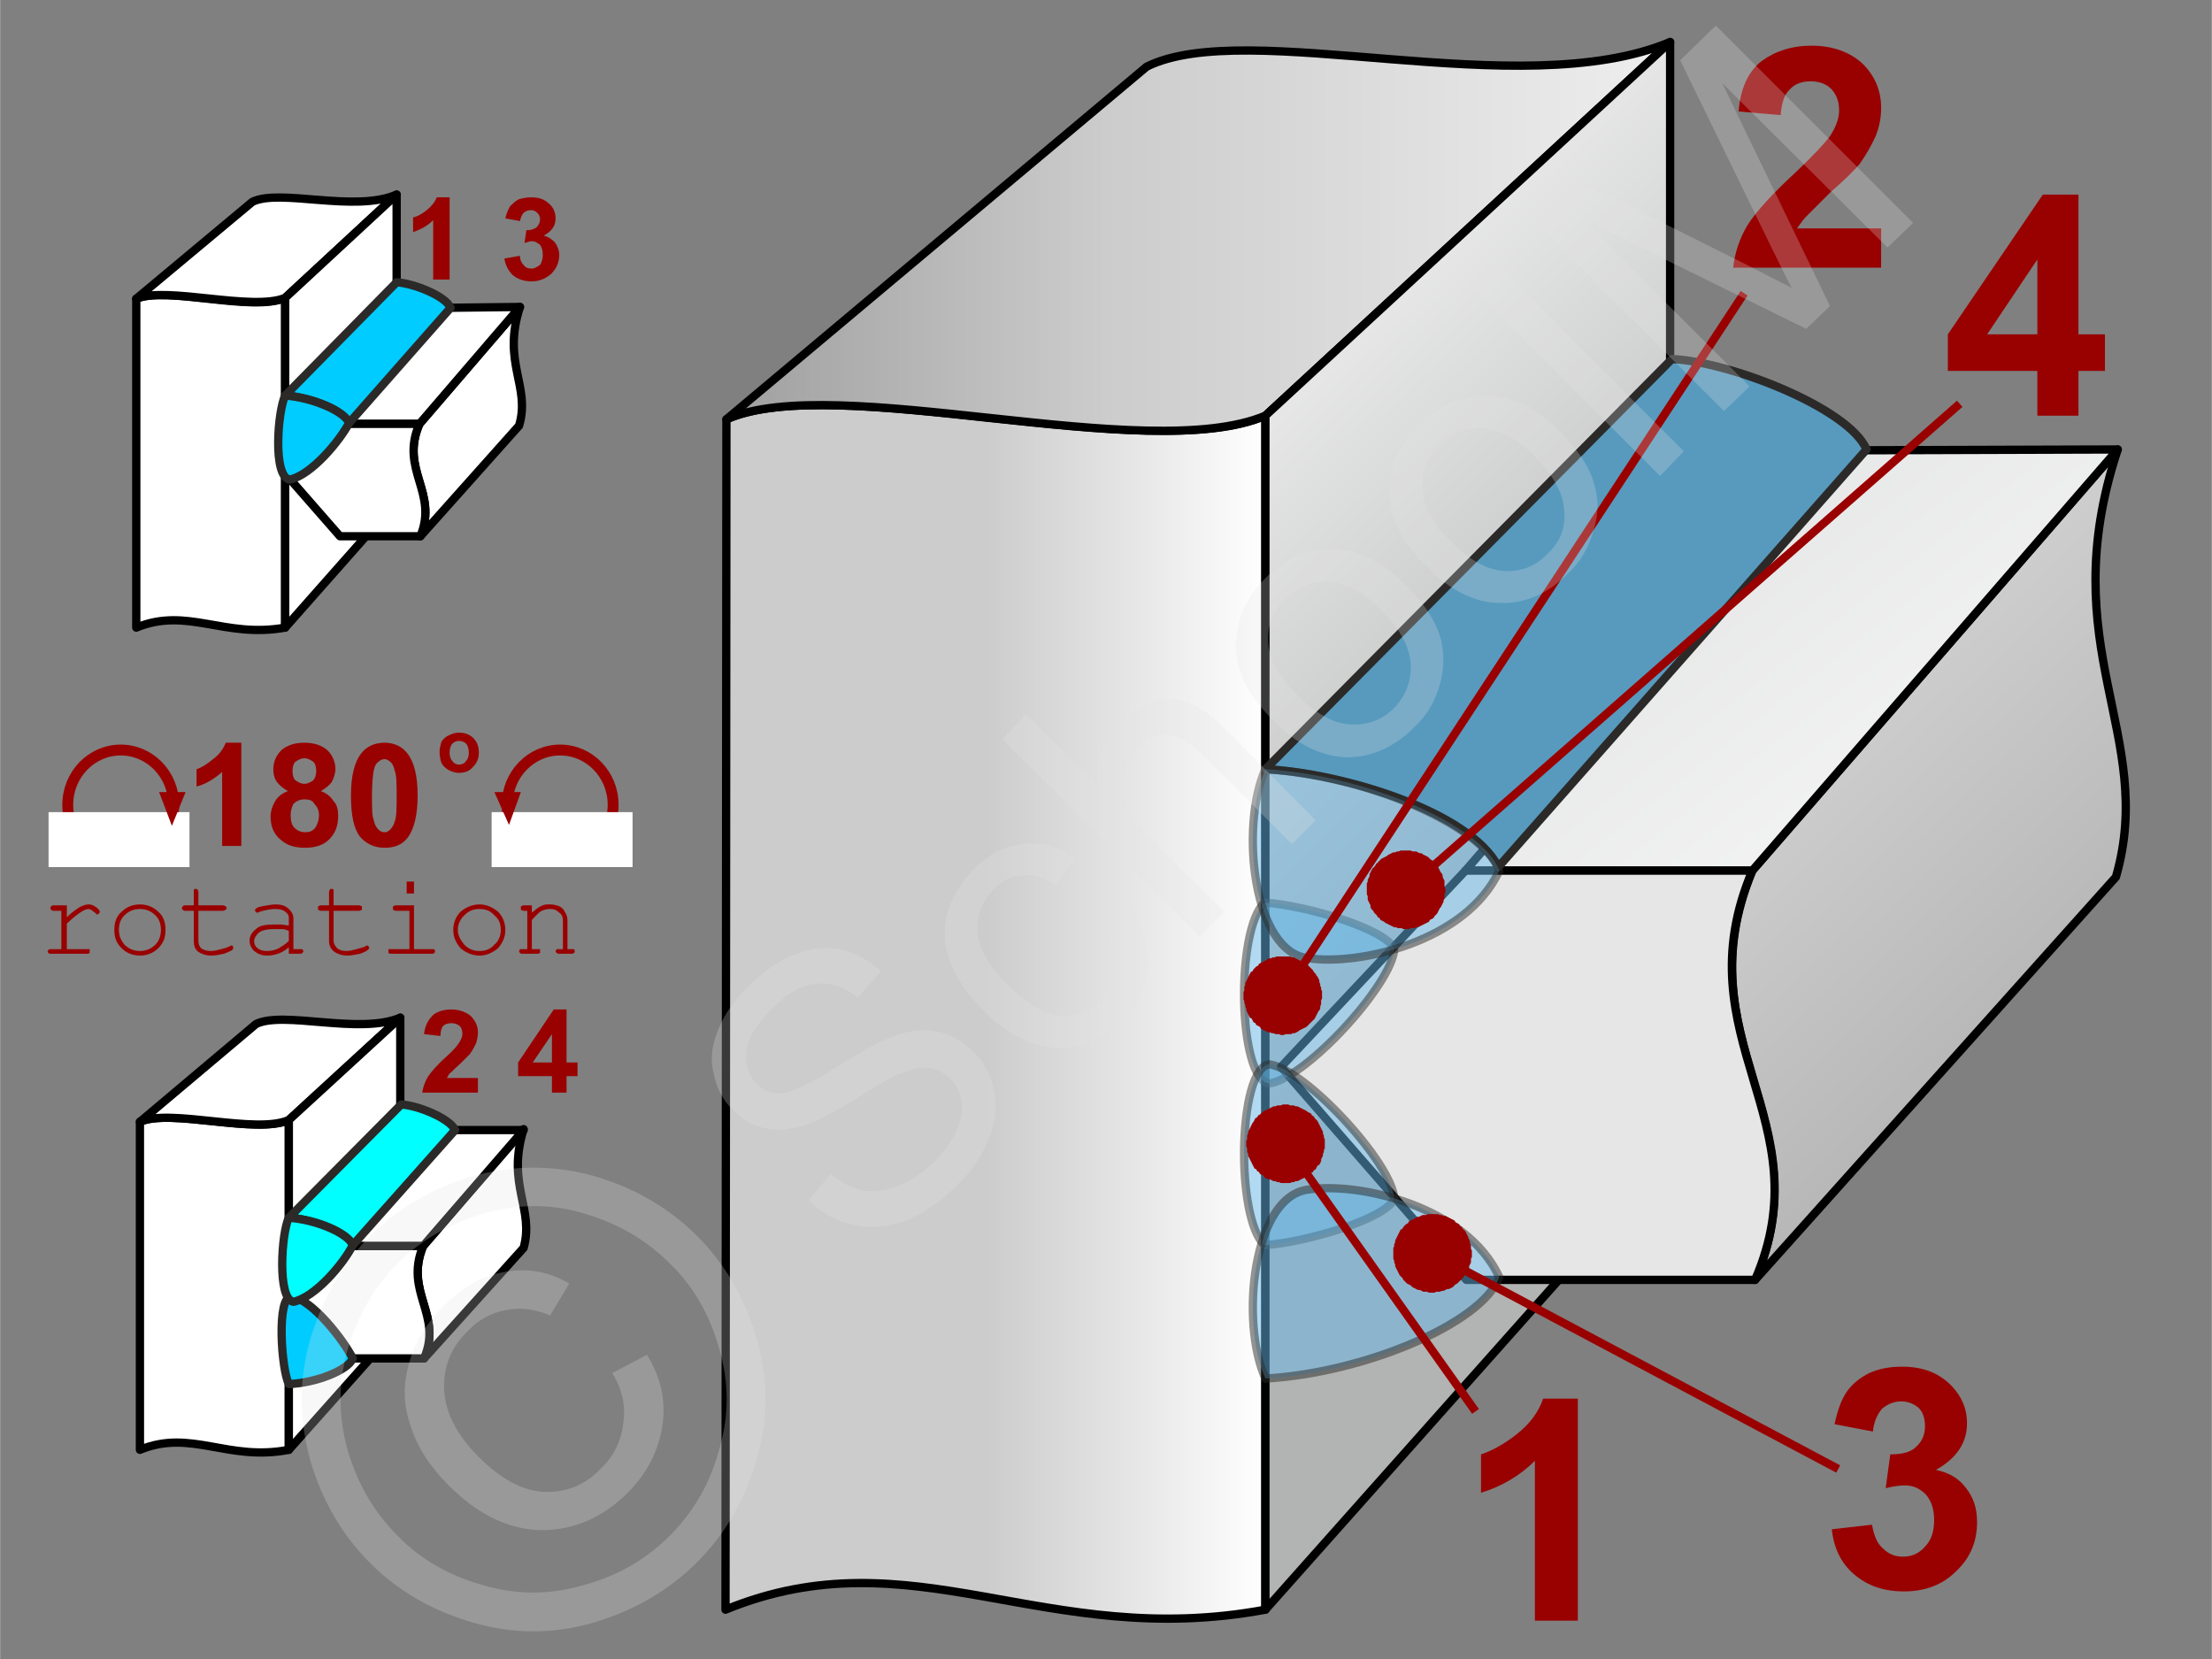 <svg xmlns="http://www.w3.org/2000/svg" width="240px" height="180px" style="shape-rendering:geometricPrecision;text-rendering:geometricPrecision;image-rendering:optimizeQuality;fill-rule:evenodd;clip-rule:evenodd" viewBox="0 0 2421 1816" xmlns:xlink="http://www.w3.org/1999/xlink"><rect x="0" y="0" width="2421" height="1816" fill="#808080" stroke="none"/><defs><clipPath id="id0"><path d="M1385 455l443 -409c-164,69 -463,-28 -573,27l-460 386c119,-53 459,51 590,-4z"/></clipPath><linearGradient id="id1" gradientUnits="userSpaceOnUse" x1="1891.62" y1="822.526" x2="1269.31" y2="187.408"><stop offset="0" style="stop-opacity:1;stop-color:#b2b3b3"/><stop offset="1" style="stop-opacity:1;stop-color:#fefefe"/></linearGradient><linearGradient id="id2" gradientUnits="userSpaceOnUse" x1="1384.65" y1="776.227" x2="1079.4" y2="776.227"><stop offset="0" style="stop-opacity:1;stop-color:white"/><stop offset="0.471" style="stop-opacity:1;stop-color:#e6e6e6"/><stop offset="1" style="stop-opacity:1;stop-color:#ccc"/></linearGradient><linearGradient id="id3" gradientUnits="userSpaceOnUse" x1="1640.87" y1="222.698" x2="2347.34" y2="1121.64"><stop offset="0" style="stop-opacity:1;stop-color:#d9dada"/><stop offset="1" style="stop-opacity:1;stop-color:#fefefe"/></linearGradient><linearGradient id="id4" gradientUnits="userSpaceOnUse" x1="1812.28" y1="438.331" x2="2685.99" y2="1335.26"><stop offset="0" style="stop-opacity:1;stop-color:#e6e6e6"/><stop offset="1" style="stop-opacity:1;stop-color:#999"/></linearGradient></defs><g id="Ebene_x0020_1"><g id="_776446232"><g><g><path d="M795 459l-1 1303c205,-84 349,45 591,0l0 -1307c-126,55 -471,-49 -590,4z" style="fill:url(#id2);stroke:#000;stroke-width:9.078;stroke-linejoin:round"/><g><g style="clip-path:url(#id0)"><polygon points="1828,510 1828,510 1828,18 1828,18" style="fill:#eee"/><polygon id="1" points="1831,510 1823,510 1823,18 1831,18" style="fill:#eee"/><polygon id="2" points="1826,510 1818,510 1818,18 1826,18" style="fill:#eee"/><polygon id="3" points="1820,510 1812,510 1812,18 1820,18" style="fill:#eee"/><polygon id="4" points="1815,510 1807,510 1807,18 1815,18" style="fill:#ededed"/><polygon id="5" points="1810,510 1802,510 1802,18 1810,18" style="fill:#ededed"/><polygon id="6" points="1804,510 1796,510 1796,18 1804,18" style="fill:#ededed"/><polygon id="7" points="1799,510 1791,510 1791,18 1799,18" style="fill:#ececec"/><polygon id="8" points="1794,510 1786,510 1786,18 1794,18" style="fill:#ececec"/><polygon id="9" points="1788,510 1780,510 1780,18 1788,18" style="fill:#ececec"/><polygon id="10" points="1783,510 1775,510 1775,18 1783,18" style="fill:#ececec"/><polygon id="11" points="1778,510 1770,510 1770,18 1778,18" style="fill:#ebebeb"/><polygon id="12" points="1772,510 1764,510 1764,18 1772,18" style="fill:#ebebeb"/><polygon id="13" points="1767,510 1759,510 1759,18 1767,18" style="fill:#ebebeb"/><polygon id="14" points="1762,510 1754,510 1754,18 1762,18" style="fill:#eaeaea"/><polygon id="15" points="1756,510 1748,510 1748,18 1756,18" style="fill:#eaeaea"/><polygon id="16" points="1751,510 1743,510 1743,18 1751,18" style="fill:#eaeaea"/><polygon id="17" points="1746,510 1738,510 1738,18 1746,18" style="fill:#e9e9e9"/><polygon id="18" points="1740,510 1732,510 1732,18 1740,18" style="fill:#e9e9e9"/><polygon id="19" points="1735,510 1727,510 1727,18 1735,18" style="fill:#e9e9e9"/><polygon id="20" points="1730,510 1722,510 1722,18 1730,18" style="fill:#e9e9e9"/><polygon id="21" points="1724,510 1716,510 1716,18 1724,18" style="fill:#e8e8e8"/><polygon id="22" points="1719,510 1711,510 1711,18 1719,18" style="fill:#e8e8e8"/><polygon id="23" points="1714,510 1706,510 1706,18 1714,18" style="fill:#e8e8e8"/><polygon id="24" points="1708,510 1700,510 1700,18 1708,18" style="fill:#e7e7e7"/><polygon id="25" points="1703,510 1695,510 1695,18 1703,18" style="fill:#e7e7e7"/><polygon id="26" points="1698,510 1690,510 1690,18 1698,18" style="fill:#e7e7e7"/><polygon id="27" points="1692,510 1684,510 1684,18 1692,18" style="fill:#e7e7e7"/><polygon id="28" points="1687,510 1679,510 1679,18 1687,18" style="fill:#e6e6e6"/><polygon id="29" points="1682,510 1674,510 1674,18 1682,18" style="fill:#e6e6e6"/><polygon id="30" points="1676,510 1668,510 1668,18 1676,18" style="fill:#e6e6e6"/><polygon id="31" points="1671,510 1663,510 1663,18 1671,18" style="fill:#e5e5e5"/><polygon id="32" points="1666,510 1658,510 1658,18 1666,18" style="fill:#e5e5e5"/><polygon id="33" points="1660,510 1652,510 1652,18 1660,18" style="fill:#e5e5e5"/><polygon id="34" points="1655,510 1647,510 1647,18 1655,18" style="fill:#e4e4e4"/><polygon id="35" points="1650,510 1642,510 1642,18 1650,18" style="fill:#e4e4e4"/><polygon id="36" points="1644,510 1636,510 1636,18 1644,18" style="fill:#e4e4e4"/><polygon id="37" points="1639,510 1631,510 1631,18 1639,18" style="fill:#e4e4e4"/><polygon id="38" points="1634,510 1626,510 1626,18 1634,18" style="fill:#e3e3e3"/><polygon id="39" points="1628,510 1620,510 1620,18 1628,18" style="fill:#e3e3e3"/><polygon id="40" points="1623,510 1615,510 1615,18 1623,18" style="fill:#e3e3e3"/><polygon id="41" points="1618,510 1610,510 1610,18 1618,18" style="fill:#e2e2e2"/><polygon id="42" points="1612,510 1604,510 1604,18 1612,18" style="fill:#e2e2e2"/><polygon id="43" points="1607,510 1599,510 1599,18 1607,18" style="fill:#e2e2e2"/><polygon id="44" points="1602,510 1594,510 1594,18 1602,18" style="fill:#e2e2e2"/><polygon id="45" points="1596,510 1588,510 1588,18 1596,18" style="fill:#e1e1e1"/><polygon id="46" points="1591,510 1583,510 1583,18 1591,18" style="fill:#e1e1e1"/><polygon id="47" points="1586,510 1578,510 1578,18 1586,18" style="fill:#e1e1e1"/><polygon id="48" points="1580,510 1572,510 1572,18 1580,18" style="fill:#e0e0e0"/><polygon id="49" points="1575,510 1567,510 1567,18 1575,18" style="fill:#e0e0e0"/><polygon id="50" points="1570,510 1562,510 1562,18 1570,18" style="fill:#e0e0e0"/><polygon id="51" points="1564,510 1556,510 1556,18 1564,18" style="fill:#dfdfdf"/><polygon id="52" points="1559,510 1551,510 1551,18 1559,18" style="fill:#dfdfdf"/><polygon id="53" points="1554,510 1546,510 1546,18 1554,18" style="fill:#dfdfdf"/><polygon id="54" points="1548,510 1540,510 1540,18 1548,18" style="fill:#dfdfdf"/><polygon id="55" points="1543,510 1535,510 1535,18 1543,18" style="fill:#dedede"/><polygon id="56" points="1538,510 1530,510 1530,18 1538,18" style="fill:#dedede"/><polygon id="57" points="1532,510 1524,510 1524,18 1532,18" style="fill:#dedede"/><polygon id="58" points="1527,510 1519,510 1519,18 1527,18" style="fill:#ddd"/><polygon id="59" points="1522,510 1514,510 1514,18 1522,18" style="fill:#ddd"/><polygon id="60" points="1516,510 1508,510 1508,18 1516,18" style="fill:#ddd"/><polygon id="61" points="1511,510 1503,510 1503,18 1511,18" style="fill:#dcdcdc"/><polygon id="62" points="1506,510 1498,510 1498,18 1506,18" style="fill:#dcdcdc"/><polygon id="63" points="1500,510 1492,510 1492,18 1500,18" style="fill:#dcdcdc"/><polygon id="64" points="1495,510 1487,510 1487,18 1495,18" style="fill:#dcdcdc"/><polygon id="65" points="1490,510 1482,510 1482,18 1490,18" style="fill:#dbdbdb"/><polygon id="66" points="1484,510 1476,510 1476,18 1484,18" style="fill:#dbdbdb"/><polygon id="67" points="1479,510 1471,510 1471,18 1479,18" style="fill:#dbdbdb"/><polygon id="68" points="1474,510 1466,510 1466,18 1474,18" style="fill:#dadada"/><polygon id="69" points="1468,510 1460,510 1460,18 1468,18" style="fill:#dadada"/><polygon id="70" points="1463,510 1455,510 1455,18 1463,18" style="fill:#dadada"/><polygon id="71" points="1458,510 1450,510 1450,18 1458,18" style="fill:#dadada"/><polygon id="72" points="1452,510 1444,510 1444,18 1452,18" style="fill:#d9d9d9"/><polygon id="73" points="1447,510 1439,510 1439,18 1447,18" style="fill:#d9d9d9"/><polygon id="74" points="1442,510 1434,510 1434,18 1442,18" style="fill:#d9d9d9"/><polygon id="75" points="1436,510 1428,510 1428,18 1436,18" style="fill:#d8d8d8"/><polygon id="76" points="1431,510 1423,510 1423,18 1431,18" style="fill:#d8d8d8"/><polygon id="77" points="1426,510 1418,510 1418,18 1426,18" style="fill:#d8d8d8"/><polygon id="78" points="1420,510 1412,510 1412,18 1420,18" style="fill:#d7d7d7"/><polygon id="79" points="1415,510 1407,510 1407,18 1415,18" style="fill:#d7d7d7"/><polygon id="80" points="1410,510 1402,510 1402,18 1410,18" style="fill:#d7d7d7"/><polygon id="81" points="1404,510 1396,510 1396,18 1404,18" style="fill:#d7d7d7"/><polygon id="82" points="1399,510 1391,510 1391,18 1399,18" style="fill:#d6d6d6"/><polygon id="83" points="1394,510 1386,510 1386,18 1394,18" style="fill:#d6d6d6"/><polygon id="84" points="1388,510 1380,510 1380,18 1388,18" style="fill:#d6d6d6"/><polygon id="85" points="1383,510 1375,510 1375,18 1383,18" style="fill:#d5d5d5"/><polygon id="86" points="1378,510 1370,510 1370,18 1378,18" style="fill:#d5d5d5"/><polygon id="87" points="1372,510 1364,510 1364,18 1372,18" style="fill:#d5d5d5"/><polygon id="88" points="1367,510 1359,510 1359,18 1367,18" style="fill:#d5d5d5"/><polygon id="89" points="1362,510 1354,510 1354,18 1362,18" style="fill:#d4d4d4"/><polygon id="90" points="1356,510 1348,510 1348,18 1356,18" style="fill:#d4d4d4"/><polygon id="91" points="1351,510 1343,510 1343,18 1351,18" style="fill:#d4d4d4"/><polygon id="92" points="1346,510 1338,510 1338,18 1346,18" style="fill:#d3d3d3"/><polygon id="93" points="1340,510 1332,510 1332,18 1340,18" style="fill:#d3d3d3"/><polygon id="94" points="1335,510 1327,510 1327,18 1335,18" style="fill:#d3d3d3"/><polygon id="95" points="1330,510 1322,510 1322,18 1330,18" style="fill:#d2d2d2"/><polygon id="96" points="1324,510 1316,510 1316,18 1324,18" style="fill:#d2d2d2"/><polygon id="97" points="1319,510 1311,510 1311,18 1319,18" style="fill:#d2d2d2"/><polygon id="98" points="1314,510 1306,510 1306,18 1314,18" style="fill:#d2d2d2"/><polygon id="99" points="1309,510 1301,510 1301,18 1309,18" style="fill:#d1d1d1"/><polygon id="100" points="1303,510 1295,510 1295,18 1303,18" style="fill:#d1d1d1"/><polygon id="101" points="1298,510 1290,510 1290,18 1298,18" style="fill:#d1d1d1"/><polygon id="102" points="1293,510 1285,510 1285,18 1293,18" style="fill:#d0d0d0"/><polygon id="103" points="1287,510 1279,510 1279,18 1287,18" style="fill:#d0d0d0"/><polygon id="104" points="1282,510 1274,510 1274,18 1282,18" style="fill:#d0d0d0"/><polygon id="105" points="1277,510 1269,510 1269,18 1277,18" style="fill:#d0d0d0"/><polygon id="106" points="1271,510 1263,510 1263,18 1271,18" style="fill:#cfcfcf"/><polygon id="107" points="1266,510 1258,510 1258,18 1266,18" style="fill:#cfcfcf"/><polygon id="108" points="1261,510 1253,510 1253,18 1261,18" style="fill:#cfcfcf"/><polygon id="109" points="1255,510 1247,510 1247,18 1255,18" style="fill:#cecece"/><polygon id="110" points="1250,510 1242,510 1242,18 1250,18" style="fill:#cecece"/><polygon id="111" points="1245,510 1237,510 1237,18 1245,18" style="fill:#cecece"/><polygon id="112" points="1239,510 1231,510 1231,18 1239,18" style="fill:#cdcdcd"/><polygon id="113" points="1234,510 1226,510 1226,18 1234,18" style="fill:#cdcdcd"/><polygon id="114" points="1229,510 1221,510 1221,18 1229,18" style="fill:#cdcdcd"/><polygon id="115" points="1223,510 1215,510 1215,18 1223,18" style="fill:#cdcdcd"/><polygon id="116" points="1218,510 1210,510 1210,18 1218,18" style="fill:#ccc"/><polygon id="117" points="1213,510 1205,510 1205,18 1213,18" style="fill:#ccc"/><polygon id="118" points="1207,510 1199,510 1199,18 1207,18" style="fill:#cbcbcb"/><polygon id="119" points="1202,510 1194,510 1194,18 1202,18" style="fill:#cbcbcb"/><polygon id="120" points="1197,510 1189,510 1189,18 1197,18" style="fill:#cacaca"/><polygon id="121" points="1191,510 1183,510 1183,18 1191,18" style="fill:#cacaca"/><polygon id="122" points="1186,510 1178,510 1178,18 1186,18" style="fill:#c9c9c9"/><polygon id="123" points="1181,510 1173,510 1173,18 1181,18" style="fill:#c9c9c9"/><polygon id="124" points="1175,510 1167,510 1167,18 1175,18" style="fill:#c8c8c8"/><polygon id="125" points="1170,510 1162,510 1162,18 1170,18" style="fill:#c7c7c7"/><polygon id="126" points="1165,510 1157,510 1157,18 1165,18" style="fill:#c7c7c7"/><polygon id="127" points="1159,510 1151,510 1151,18 1159,18" style="fill:#c6c6c6"/><polygon id="128" points="1154,510 1146,510 1146,18 1154,18" style="fill:#c6c6c6"/><polygon id="129" points="1149,510 1141,510 1141,18 1149,18" style="fill:#c5c5c5"/><polygon id="130" points="1143,510 1135,510 1135,18 1143,18" style="fill:#c5c5c5"/><polygon id="131" points="1138,510 1130,510 1130,18 1138,18" style="fill:#c4c4c4"/><polygon id="132" points="1133,510 1125,510 1125,18 1133,18" style="fill:#c3c3c3"/><polygon id="133" points="1127,510 1119,510 1119,18 1127,18" style="fill:#c3c3c3"/><polygon id="134" points="1122,510 1114,510 1114,18 1122,18" style="fill:#c2c2c2"/><polygon id="135" points="1117,510 1109,510 1109,18 1117,18" style="fill:#c2c2c2"/><polygon id="136" points="1111,510 1103,510 1103,18 1111,18" style="fill:#c1c1c1"/><polygon id="137" points="1106,510 1098,510 1098,18 1106,18" style="fill:#c1c1c1"/><polygon id="138" points="1101,510 1093,510 1093,18 1101,18" style="fill:silver"/><polygon id="139" points="1095,510 1087,510 1087,18 1095,18" style="fill:#bfbfbf"/><polygon id="140" points="1090,510 1082,510 1082,18 1090,18" style="fill:#bfbfbf"/><polygon id="141" points="1085,510 1077,510 1077,18 1085,18" style="fill:#bebebe"/><polygon id="142" points="1079,510 1071,510 1071,18 1079,18" style="fill:#bebebe"/><polygon id="143" points="1074,510 1066,510 1066,18 1074,18" style="fill:#bdbdbd"/><polygon id="144" points="1069,510 1061,510 1061,18 1069,18" style="fill:#bcbcbc"/><polygon id="145" points="1063,510 1055,510 1055,18 1063,18" style="fill:#bcbcbc"/><polygon id="146" points="1058,510 1050,510 1050,18 1058,18" style="fill:#bbb"/><polygon id="147" points="1053,510 1045,510 1045,18 1053,18" style="fill:#bbb"/><polygon id="148" points="1047,510 1039,510 1039,18 1047,18" style="fill:#bababa"/><polygon id="149" points="1042,510 1034,510 1034,18 1042,18" style="fill:#bababa"/><polygon id="150" points="1037,510 1029,510 1029,18 1037,18" style="fill:#b9b9b9"/><polygon id="151" points="1031,510 1023,510 1023,18 1031,18" style="fill:#b8b8b8"/><polygon id="152" points="1026,510 1018,510 1018,18 1026,18" style="fill:#b8b8b8"/><polygon id="153" points="1021,510 1013,510 1013,18 1021,18" style="fill:#b7b7b7"/><polygon id="154" points="1015,510 1007,510 1007,18 1015,18" style="fill:#b7b7b7"/><polygon id="155" points="1010,510 1002,510 1002,18 1010,18" style="fill:#b6b6b6"/><polygon id="156" points="1005,510 997,510 997,18 1005,18" style="fill:#b6b6b6"/><polygon id="157" points="999,510 991,510 991,18 999,18" style="fill:#b5b5b5"/><polygon id="158" points="994,510 986,510 986,18 994,18" style="fill:#b4b4b4"/><polygon id="159" points="989,510 981,510 981,18 989,18" style="fill:#b4b4b4"/><polygon id="160" points="983,510 975,510 975,18 983,18" style="fill:#b3b3b3"/><polygon id="161" points="978,510 970,510 970,18 978,18" style="fill:#b3b3b3"/><polygon id="162" points="973,510 965,510 965,18 973,18" style="fill:#b2b2b2"/><polygon id="163" points="967,510 959,510 959,18 967,18" style="fill:#b2b2b2"/><polygon id="164" points="962,510 954,510 954,18 962,18" style="fill:#b1b1b1"/><polygon id="165" points="957,510 949,510 949,18 957,18" style="fill:#b0b0b0"/><polygon id="166" points="951,510 943,510 943,18 951,18" style="fill:#b0b0b0"/><polygon id="167" points="946,510 938,510 938,18 946,18" style="fill:#afafaf"/><polygon id="168" points="941,510 933,510 933,18 941,18" style="fill:#afafaf"/><polygon id="169" points="935,510 927,510 927,18 935,18" style="fill:#aeaeae"/><polygon id="170" points="930,510 922,510 922,18 930,18" style="fill:#aeaeae"/><polygon id="171" points="925,510 917,510 917,18 925,18" style="fill:#adadad"/><polygon id="172" points="919,510 911,510 911,18 919,18" style="fill:#acacac"/><polygon id="173" points="914,510 906,510 906,18 914,18" style="fill:#acacac"/><polygon id="174" points="909,510 901,510 901,18 909,18" style="fill:#ababab"/><polygon id="175" points="903,510 895,510 895,18 903,18" style="fill:#ababab"/><polygon id="176" points="898,510 890,510 890,18 898,18" style="fill:#aaa"/><polygon id="177" points="893,510 885,510 885,18 893,18" style="fill:#aaa"/><polygon id="178" points="887,510 879,510 879,18 887,18" style="fill:#a9a9a9"/><polygon id="179" points="882,510 874,510 874,18 882,18" style="fill:#a8a8a8"/><polygon id="180" points="877,510 869,510 869,18 877,18" style="fill:#a8a8a8"/><polygon id="181" points="871,510 863,510 863,18 871,18" style="fill:#a7a7a7"/><polygon id="182" points="866,510 858,510 858,18 866,18" style="fill:#a7a7a7"/><polygon id="183" points="861,510 853,510 853,18 861,18" style="fill:#a6a6a6"/><polygon id="184" points="855,510 847,510 847,18 855,18" style="fill:#a6a6a6"/><polygon id="185" points="850,510 842,510 842,18 850,18" style="fill:#a5a5a5"/><polygon id="186" points="845,510 837,510 837,18 845,18" style="fill:#a4a4a4"/><polygon id="187" points="839,510 831,510 831,18 839,18" style="fill:#a4a4a4"/><polygon id="188" points="834,510 826,510 826,18 834,18" style="fill:#a3a3a3"/><polygon id="189" points="829,510 821,510 821,18 829,18" style="fill:#a3a3a3"/><polygon id="190" points="823,510 815,510 815,18 823,18" style="fill:#a2a2a2"/><polygon id="191" points="818,510 810,510 810,18 818,18" style="fill:#a2a2a2"/><polygon id="192" points="813,510 805,510 805,18 813,18" style="fill:#a1a1a1"/><polygon id="193" points="807,510 799,510 799,18 807,18" style="fill:#a0a0a0"/><polygon id="194" points="802,510 794,510 794,18 802,18" style="fill:#a0a0a0"/><polygon id="195" points="797,510 795,510 795,18 797,18" style="fill:#9f9f9f"/></g><path id="196" d="M1385 455l443 -409c-164,69 -463,-28 -573,27l-460 386c119,-53 459,51 590,-4z" style="fill:none;stroke:#000;stroke-width:9.078;stroke-linejoin:round"/></g><polygon points="1385,1762 1385,455 1828,46 1828,1264" style="fill:url(#id1);stroke:#000;stroke-width:9.078;stroke-linejoin:round"/></g><g><path d="M1918 953l400 -461c-72,217 43,312 -2,468l-395 441c75,-174 -80,-262 -3,-448z" style="fill:url(#id4);stroke:#000;stroke-width:9.078;stroke-linejoin:round"/><polygon points="1604,953 1918,953 2318,492 2003,493" style="fill:url(#id3);stroke:#000;stroke-width:9.078;stroke-linejoin:round"/><path d="M1921 1401l-316 0 -203 -233 202 -215 314 0c-78,184 79,273 3,448z" style="fill:#e6e6e6;stroke:#000;stroke-width:9.078;stroke-linejoin:round"/></g><path d="M1640 949c-32,-62 -174,-103 -255,-107l445 -449c64,3 194,54 213,99l-403 457z" style="fill:#579abe;stroke:#2b2a29;stroke-width:9.078;stroke-linecap:round;stroke-linejoin:round"/><path d="M1526 1039c-8,-22 -97,-48 -142,-51 -32,30 -29,193 5,198 40,-5 135,-109 137,-147z" style="fill:#66b8e8;fill-opacity:.502;stroke:#2b2a29;stroke-width:9.078;stroke-linecap:round;stroke-linejoin:round;stroke-opacity:.502"/><path d="M1526 1312c-8,22 -97,48 -142,51 -32,-30 -29,-193 5,-198 40,5 135,109 137,147z" style="fill:#66b8e8;fill-opacity:.502;stroke:#2b2a29;stroke-width:9.078;stroke-linecap:round;stroke-linejoin:round;stroke-opacity:.502"/><path d="M1641 953c-19,-51 -149,-105 -256,-111 -28,62 -14,202 48,207 54,8 172,-18 208,-96z" style="fill:#66b8e8;fill-opacity:.502;stroke:#2b2a29;stroke-width:9.078;stroke-linecap:round;stroke-linejoin:round;stroke-opacity:.502"/><path d="M1641 1398c-19,51 -149,105 -256,111 -28,-62 -14,-201 48,-207 54,-8 172,18 208,96z" style="fill:#66b8e8;fill-opacity:.502;stroke:#2b2a29;stroke-width:9.078;stroke-linecap:round;stroke-linejoin:round;stroke-opacity:.502"/><path d="M2059 250l0 43 -162 0c2,-17 7,-32 16,-47 9,-14 26,-33 52,-57 21,-20 33,-33 38,-40 6,-9 10,-19 10,-28 0,-10 -3,-18 -9,-24 -5,-5 -13,-8 -22,-8 -10,0 -18,3 -23,9 -6,5 -9,15 -10,28l-46 -4c2,-26 11,-44 25,-55 15,-11 33,-17 55,-17 23,0 42,7 56,20 13,13 20,29 20,48 0,11 -2,21 -6,31 -4,9 -10,20 -18,31 -6,7 -16,17 -31,30 -14,14 -23,23 -27,27 -4,4 -7,9 -10,13l92 0z" style="fill:#900;fill-rule:nonzero"/><path d="M2005 1674l44 -5c2,11 5,20 12,26 6,6 13,9 22,9 10,0 18,-4 24,-11 7,-7 10,-17 10,-29 0,-12 -3,-21 -9,-28 -7,-7 -14,-10 -23,-10 -6,0 -13,1 -21,3l5 -37c12,0 22,-2 28,-8 7,-6 10,-14 10,-23 0,-8 -2,-15 -7,-20 -5,-4 -11,-7 -19,-7 -8,0 -15,3 -21,8 -5,6 -9,14 -10,25l-42 -8c3,-14 7,-26 13,-35 6,-9 15,-16 25,-21 11,-5 23,-7 36,-7 23,0 41,7 55,22 11,12 16,25 16,40 0,21 -11,38 -34,51 14,3 25,9 33,20 8,10 12,22 12,37 0,21 -7,39 -23,54 -15,15 -34,22 -57,22 -22,0 -40,-6 -55,-19 -14,-12 -22,-29 -24,-49z" style="fill:#900;fill-rule:nonzero"/><path d="M2230 455l0 -49 -98 0 0 -40 104 -153 39 0 0 153 29 0 0 40 -29 0 0 49 -45 0zm0 -89l0 -82 -55 82 55 0z" style="fill:#900;fill-rule:nonzero"/><path d="M1727 1774l-47 0 0 -175c-16,16 -36,28 -59,35l0 -42c12,-4 25,-11 39,-22 14,-11 24,-24 29,-39l38 0 0 243z" style="fill:#900;fill-rule:nonzero"/><g><line x1="1615" y1="1545" x2="1407" y2="1252" style="fill:none;fill-rule:nonzero;stroke:#900;stroke-width:9.078"/><polygon id="1" points="1372,1277 1372,1277 1371,1275 1370,1273 1369,1271 1368,1269 1367,1267 1366,1265 1366,1263 1365,1261 1365,1259 1365,1257 1364,1255 1364,1253 1364,1251 1364,1249 1365,1247 1365,1245 1365,1243 1366,1241 1366,1239 1367,1237 1368,1235 1369,1233 1370,1231 1371,1229 1372,1228 1373,1226 1374,1224 1376,1223 1377,1221 1379,1220 1381,1218 1382,1217 1382,1217 1384,1216 1386,1215 1388,1214 1390,1213 1392,1212 1394,1211 1396,1211 1398,1210 1400,1210 1402,1210 1404,1209 1406,1209 1408,1209 1410,1209 1412,1210 1414,1210 1416,1210 1418,1211 1420,1211 1422,1212 1424,1213 1426,1214 1428,1215 1430,1216 1431,1217 1433,1218 1435,1219 1436,1221 1438,1222 1439,1224 1441,1226 1442,1227 1442,1227 1443,1229 1444,1231 1445,1233 1446,1235 1447,1237 1448,1239 1448,1241 1449,1243 1449,1245 1450,1247 1450,1249 1450,1251 1450,1253 1450,1255 1450,1257 1449,1259 1449,1261 1448,1263 1448,1265 1447,1267 1446,1269 1446,1271 1445,1273 1444,1275 1442,1276 1441,1278 1440,1280 1438,1281 1437,1283 1435,1284 1434,1286 1432,1287 1432,1287 1430,1288 1428,1289 1426,1290 1424,1291 1422,1292 1420,1293 1418,1293 1416,1294 1414,1294 1412,1295 1410,1295 1408,1295 1406,1295 1404,1295 1402,1295 1400,1294 1398,1294 1396,1293 1394,1293 1392,1292 1390,1291 1388,1291 1386,1290 1384,1289 1383,1287 1381,1286 1379,1285 1378,1283 1376,1282 1375,1280 1373,1279" style="fill:#900"/></g><g><line x1="2012" y1="1608" x2="1568" y2="1372" style="fill:none;fill-rule:nonzero;stroke:#900;stroke-width:9.078"/><polygon id="1" points="1548,1410 1548,1410 1546,1409 1544,1407 1542,1406 1540,1405 1539,1404 1537,1402 1536,1401 1535,1399 1533,1397 1532,1396 1531,1394 1530,1392 1529,1390 1528,1388 1527,1386 1527,1384 1526,1382 1526,1380 1525,1378 1525,1376 1525,1374 1525,1372 1525,1370 1525,1368 1525,1366 1526,1364 1526,1362 1527,1360 1527,1358 1528,1356 1529,1354 1530,1352 1530,1352 1531,1350 1532,1348 1533,1346 1535,1345 1536,1343 1538,1341 1539,1340 1541,1339 1542,1337 1544,1336 1546,1335 1548,1334 1550,1333 1551,1332 1553,1332 1555,1331 1557,1330 1559,1330 1561,1330 1563,1329 1565,1329 1568,1329 1570,1329 1572,1329 1574,1329 1576,1330 1578,1330 1580,1331 1582,1331 1584,1332 1586,1333 1588,1334 1588,1334 1590,1335 1592,1336 1593,1338 1595,1339 1597,1340 1598,1342 1600,1343 1601,1345 1602,1346 1604,1348 1605,1350 1606,1352 1607,1354 1607,1355 1608,1357 1609,1359 1609,1361 1610,1363 1610,1365 1610,1367 1611,1369 1611,1372 1611,1374 1611,1376 1610,1378 1610,1380 1610,1382 1609,1384 1608,1386 1608,1388 1607,1390 1606,1392 1606,1392 1605,1394 1603,1396 1602,1398 1601,1399 1599,1401 1598,1402 1596,1404 1595,1405 1593,1406 1591,1408 1590,1409 1588,1410 1586,1411 1584,1411 1582,1412 1580,1413 1578,1413 1576,1414 1574,1414 1572,1414 1570,1415 1568,1415 1566,1415 1564,1415 1562,1414 1560,1414 1558,1414 1556,1413 1554,1412 1552,1412 1550,1411" style="fill:#900"/></g><g><line x1="2145" y1="442" x2="1539" y2="974" style="fill:none;fill-rule:nonzero;stroke:#900;stroke-width:9.078"/><polygon id="1" points="1567,1006 1567,1006 1565,1007 1564,1009 1562,1010 1560,1011 1558,1012 1556,1013 1554,1014 1552,1015 1550,1015 1548,1016 1546,1016 1544,1016 1542,1017 1540,1017 1538,1017 1536,1017 1534,1016 1532,1016 1530,1016 1528,1015 1526,1015 1524,1014 1522,1013 1520,1012 1518,1011 1516,1010 1515,1009 1513,1008 1511,1007 1510,1005 1508,1004 1507,1002 1507,1002 1505,1000 1504,999 1503,997 1501,995 1500,993 1500,991 1499,989 1498,987 1497,985 1497,983 1497,981 1496,979 1496,977 1496,975 1496,973 1496,971 1496,969 1496,967 1497,965 1497,963 1498,961 1499,959 1499,957 1500,955 1501,953 1502,951 1503,950 1505,948 1506,946 1507,945 1509,943 1510,942 1510,942 1512,940 1514,939 1516,938 1518,937 1519,936 1521,935 1523,934 1525,933 1527,933 1529,932 1531,932 1533,931 1535,931 1537,931 1540,931 1542,931 1544,931 1546,932 1548,932 1550,932 1552,933 1554,934 1556,934 1557,935 1559,936 1561,937 1563,938 1565,940 1566,941 1568,942 1570,944 1571,946 1571,946 1572,947 1574,949 1575,951 1576,953 1577,955 1578,956 1579,958 1579,960 1580,962 1581,964 1581,966 1581,968 1581,970 1582,973 1582,975 1582,977 1581,979 1581,981 1581,983 1580,985 1580,987 1579,989 1578,991 1577,993 1576,994 1575,996 1574,998 1573,1000 1572,1001 1570,1003 1569,1005" style="fill:#900"/></g><g><line x1="1909" y1="321" x2="1404" y2="1090" style="fill:none;fill-rule:nonzero;stroke:#900;stroke-width:9.078"/><polygon id="1" points="1440,1113 1440,1113 1439,1115 1437,1117 1436,1118 1434,1120 1433,1121 1431,1123 1430,1124 1428,1125 1426,1126 1424,1127 1422,1128 1421,1129 1419,1130 1417,1131 1415,1131 1413,1132 1411,1132 1409,1132 1407,1132 1405,1133 1402,1133 1400,1132 1398,1132 1396,1132 1394,1131 1392,1131 1390,1130 1388,1130 1386,1129 1384,1128 1382,1127 1380,1126 1380,1126 1379,1124 1377,1123 1375,1122 1374,1120 1372,1119 1371,1117 1370,1115 1368,1114 1367,1112 1366,1110 1365,1108 1364,1106 1364,1104 1363,1102 1363,1100 1362,1098 1362,1096 1361,1094 1361,1092 1361,1090 1361,1088 1361,1086 1362,1084 1362,1082 1362,1080 1363,1078 1363,1076 1364,1074 1365,1072 1366,1070 1367,1068 1368,1066 1368,1066 1369,1064 1371,1063 1372,1061 1374,1059 1375,1058 1377,1057 1378,1055 1380,1054 1382,1053 1384,1052 1386,1051 1387,1050 1389,1049 1391,1049 1393,1048 1395,1048 1397,1047 1399,1047 1401,1047 1403,1047 1406,1047 1408,1047 1410,1047 1412,1047 1414,1048 1416,1048 1418,1049 1420,1050 1422,1051 1424,1052 1426,1053 1428,1054 1428,1054 1429,1055 1431,1056 1433,1058 1434,1059 1436,1061 1437,1062 1438,1064 1440,1066 1441,1068 1442,1069 1443,1071 1444,1073 1444,1075 1445,1077 1445,1079 1446,1081 1446,1083 1447,1085 1447,1087 1447,1089 1447,1091 1447,1093 1446,1095 1446,1097 1446,1099 1445,1102 1445,1104 1444,1106 1443,1107 1442,1109 1441,1111" style="fill:#900"/></g><g><g><path d="M149 327l0 360c56,-23 96,12 163,0l0 -361c-35,16 -130,-13 -163,1z" style="fill:#fff;stroke:#000;stroke-width:9.078;stroke-linejoin:round"/><path d="M312 326l122 -113c-46,20 -128,-7 -158,8l-127 106c33,-14 127,14 163,-1z" style="fill:#fff;stroke:#000;stroke-width:9.078;stroke-linejoin:round"/><polygon points="312,687 312,326 434,213 434,549" style="fill:#fff;stroke:#000;stroke-width:9.078;stroke-linejoin:round"/></g><g><path d="M459 464l110 -128c-20,61 12,87 -1,130l-108 121c20,-48 -23,-72 -1,-123z" style="fill:#fff;stroke:#000;stroke-width:9.078;stroke-linejoin:round"/><polygon points="372,464 459,464 569,336 482,337" style="fill:#fff;stroke:#000;stroke-width:9.078;stroke-linejoin:round"/><path d="M460 587l-88 0 -56 -64 56 -59 87 0c-22,50 21,75 1,123z" style="fill:#fff;stroke:#000;stroke-width:9.078;stroke-linejoin:round"/></g></g><g><g><path d="M153 1228l0 359c56,-23 96,13 163,0l0 -361c-35,16 -130,-13 -163,2z" style="fill:#fff;stroke:#000;stroke-width:9.078;stroke-linejoin:round"/><path d="M316 1226l122 -112c-45,19 -128,-8 -158,7l-127 107c33,-15 127,14 163,-2z" style="fill:#fff;stroke:#000;stroke-width:9.078;stroke-linejoin:round"/><polygon points="316,1587 316,1226 438,1114 438,1450" style="fill:#fff;stroke:#000;stroke-width:9.078;stroke-linejoin:round"/></g><g><path d="M463 1364l110 -128c-19,61 12,87 0,130l-109 121c21,-47 -22,-72 -1,-123z" style="fill:#fff;stroke:#000;stroke-width:9.078;stroke-linejoin:round"/><polygon points="376,1364 463,1364 573,1237 487,1237" style="fill:#fff;stroke:#000;stroke-width:9.078;stroke-linejoin:round"/><path d="M464 1487l-87 0 -56 -64 55 -59 87 0c-21,51 22,75 1,123z" style="fill:#fff;stroke:#000;stroke-width:9.078;stroke-linejoin:round"/></g></g><path d="M382 463c-9,-17 -48,-29 -70,-30l122 -124c18,1 54,15 59,28l-111 126z" style="fill:#0cf;stroke:#2b2a29;stroke-width:9.078;stroke-linecap:round;stroke-linejoin:round"/><path d="M386 1363c-9,-17 -48,-29 -70,-30l123 -124c18,1 53,15 59,28l-112 126z" style="fill:#0ff;stroke:#2b2a29;stroke-width:9.078;stroke-linecap:round;stroke-linejoin:round"/><path d="M386 1487c-5,13 -41,27 -70,28 -8,-15 -14,-96 3,-96 23,4 57,48 67,68z" style="fill:#0cf;stroke:#2b2a29;stroke-width:9.078;stroke-linecap:round;stroke-linejoin:round"/><path d="M382 463c-5,-13 -41,-28 -70,-30 -8,16 -14,89 5,92 24,-5 55,-43 65,-62z" style="fill:#0cf;stroke:#2b2a29;stroke-width:9.078;stroke-linecap:round;stroke-linejoin:round"/><path d="M386 1363c-5,-13 -40,-28 -70,-30 -8,16 -13,89 5,92 24,-5 55,-42 65,-62z" style="fill:#0ff;stroke:#2b2a29;stroke-width:9.078;stroke-linecap:round;stroke-linejoin:round"/><path d="M492 306l-18 0 0 -65c-6,6 -13,10 -22,13l0 -16c5,-1 10,-4 15,-8 5,-4 9,-9 11,-14l14 0 0 90z" style="fill:#900;fill-rule:nonzero"/><path id="1" d="M552 283l17 -3c0,5 2,8 4,10 2,3 5,4 9,4 3,0 6,-2 9,-4 2,-3 3,-7 3,-11 0,-5 -1,-8 -3,-11 -3,-2 -5,-4 -9,-4 -2,0 -5,1 -8,2l2 -14c5,0 8,-1 11,-3 2,-2 4,-5 4,-9 0,-3 -1,-5 -3,-7 -2,-2 -4,-3 -7,-3 -3,0 -6,1 -8,3 -2,2 -3,5 -4,9l-16 -3c1,-5 3,-9 5,-13 3,-3 6,-6 10,-8 4,-1 8,-2 13,-2 9,0 15,2 21,8 4,4 6,9 6,15 0,8 -4,14 -13,19 5,1 9,4 12,7 3,4 5,9 5,14 0,8 -3,15 -9,21 -6,5 -13,8 -21,8 -8,0 -15,-2 -21,-7 -5,-5 -8,-11 -9,-18z" style="fill:#900;fill-rule:nonzero"/><path d="M523 1180l0 16 -61 0c1,-6 3,-12 6,-17 4,-6 10,-13 20,-22 8,-7 12,-12 14,-15 2,-3 4,-7 4,-10 0,-4 -1,-7 -3,-9 -3,-2 -5,-3 -9,-3 -4,0 -7,1 -9,3 -2,2 -3,6 -3,11l-18 -2c1,-10 5,-16 10,-21 5,-4 12,-6 20,-6 9,0 16,3 21,7 5,5 8,11 8,18 0,5 -1,8 -2,12 -2,4 -4,8 -7,12 -2,2 -6,6 -11,11 -6,5 -9,9 -11,10 -1,2 -2,3 -3,5l34 0z" style="fill:#900;fill-rule:nonzero"/><path id="1" d="M604 1196l0 -18 -37 0 0 -15 39 -58 14 0 0 58 12 0 0 15 -12 0 0 18 -16 0zm0 -33l0 -31 -21 31 21 0z" style="fill:#900;fill-rule:nonzero"/><path d="M264 926l-21 0 0 -81c-8,7 -17,13 -28,16l0 -19c6,-2 12,-6 18,-11 7,-5 11,-11 14,-18l17 0 0 113z" style="fill:#900;fill-rule:nonzero"/><path id="1" d="M315 866c-5,-3 -9,-6 -12,-10 -3,-4 -4,-9 -4,-14 0,-8 3,-15 9,-21 6,-5 14,-8 25,-8 11,0 19,3 25,8 6,6 9,13 9,21 0,5 -2,10 -4,14 -3,4 -7,7 -12,10 6,2 11,6 14,11 4,4 5,10 5,16 0,11 -3,19 -10,26 -6,6 -15,9 -26,9 -10,0 -19,-2 -26,-8 -8,-6 -12,-15 -12,-26 0,-6 2,-12 5,-17 3,-5 8,-9 14,-11zm5 -22c0,4 1,8 3,10 3,2 6,4 10,4 4,0 7,-2 10,-4 2,-3 3,-6 3,-10 0,-4 -1,-8 -3,-10 -3,-2 -6,-4 -10,-4 -4,0 -7,2 -10,4 -2,2 -3,6 -3,10zm-2 48c0,6 1,11 4,14 3,3 7,5 12,5 4,0 8,-1 11,-5 2,-3 4,-8 4,-14 0,-5 -2,-9 -5,-12 -2,-4 -6,-5 -11,-5 -5,0 -9,2 -12,5 -2,4 -3,8 -3,12z" style="fill:#900;fill-rule:nonzero"/><path id="2" d="M421 813c10,0 19,4 25,12 7,9 11,24 11,46 0,21 -4,37 -11,46 -6,8 -15,11 -25,11 -11,0 -20,-4 -27,-12 -7,-9 -10,-24 -10,-45 0,-22 4,-37 11,-46 6,-8 15,-12 26,-12zm0 18c-3,0 -5,1 -7,3 -2,1 -4,4 -5,9 -1,5 -2,15 -2,28 0,13 0,22 2,27 1,5 3,8 5,10 2,2 4,3 7,3 2,0 4,-1 6,-3 2,-2 4,-5 5,-9 2,-5 2,-15 2,-28 0,-13 0,-22 -2,-27 -1,-5 -3,-9 -5,-10 -2,-2 -4,-3 -6,-3z" style="fill:#900;fill-rule:nonzero"/><path d="M481 823c0,-4 1,-7 2,-11 2,-3 5,-6 8,-7 4,-2 7,-3 11,-3 7,0 12,2 16,6 4,4 6,9 6,16 0,6 -2,11 -6,15 -4,5 -9,7 -16,7 -3,0 -7,-1 -11,-3 -3,-2 -6,-4 -8,-8 -1,-3 -2,-7 -2,-12zm11 1c0,4 1,7 3,9 2,3 5,4 7,4 3,0 6,-1 8,-4 2,-2 3,-5 3,-9 0,-4 -1,-8 -3,-10 -2,-2 -5,-3 -8,-3 -2,0 -5,1 -7,3 -2,2 -3,6 -3,10z" style="fill:#900;fill-rule:nonzero"/><path d="M73 991l0 13c6,-6 11,-9 14,-11 4,-2 7,-3 10,-3 3,0 5,1 8,3 3,2 4,4 4,5 0,1 0,1 -1,2 0,0 -1,1 -2,1 0,0 -1,0 -1,-1 0,0 -1,0 -1,-1 -2,-1 -3,-2 -4,-3 -1,0 -2,-1 -3,-1 -2,0 -5,1 -8,3 -3,2 -9,6 -16,13l0 28 22 0c1,0 2,0 3,0 0,1 0,2 0,2 0,1 0,2 0,2 -1,1 -2,1 -3,1l-40 0c-1,0 -2,0 -2,-1 -1,0 -1,-1 -1,-2 0,0 0,-1 1,-1 0,-1 1,-1 2,-1l12 0 0 -42 -9 0c-1,0 -2,-1 -2,-1 -1,-1 -1,-1 -1,-2 0,-1 0,-1 1,-2 0,0 1,-1 2,-1l15 0z" style="fill:#900;fill-rule:nonzero"/><path id="1" d="M181 1018c0,8 -2,14 -8,20 -5,5 -12,8 -20,8 -8,0 -15,-3 -20,-8 -6,-6 -8,-12 -8,-20 0,-8 2,-15 8,-20 5,-5 12,-8 20,-8 8,0 15,3 20,8 6,5 8,12 8,20zm-5 0c0,-7 -2,-12 -6,-16 -5,-5 -11,-7 -17,-7 -6,0 -12,2 -17,7 -4,4 -6,9 -6,16 0,6 2,11 6,16 5,5 11,7 17,7 6,0 12,-2 17,-7 4,-4 6,-10 6,-16z" style="fill:#900;fill-rule:nonzero"/><path id="2" d="M217 991l27 0c1,0 2,1 3,1 0,1 1,1 1,2 0,1 -1,1 -1,2 -1,0 -2,1 -3,1l-27 0 0 33c0,3 1,6 3,8 3,2 6,3 11,3 3,0 7,-1 11,-2 4,-1 7,-2 9,-3 1,-1 2,-1 2,-1 1,0 1,0 2,1 0,0 0,1 0,1 0,1 0,2 0,2 -2,2 -5,3 -10,5 -5,1 -9,2 -14,2 -6,0 -11,-2 -14,-4 -4,-3 -5,-7 -5,-12l0 -33 -10 0c-1,0 -2,-1 -2,-1 -1,-1 -1,-1 -1,-2 0,-1 0,-1 1,-2 0,0 1,-1 2,-1l10 0 0 -15c0,-1 0,-2 0,-2 1,-1 1,-1 2,-1 1,0 2,0 2,1 0,0 1,1 1,2l0 15z" style="fill:#900;fill-rule:nonzero"/><path id="3" d="M316 1044l0 -7c-7,6 -15,9 -24,9 -6,0 -10,-2 -14,-5 -3,-3 -5,-7 -5,-11 0,-5 2,-9 7,-13 4,-4 11,-5 20,-5 2,0 5,0 7,0 3,0 6,1 9,1l0 -8c0,-3 -1,-5 -4,-7 -2,-2 -6,-3 -11,-3 -4,0 -10,1 -17,3 -1,1 -2,1 -3,1 0,0 -1,0 -1,-1 -1,0 -1,-1 -1,-2 0,0 0,-1 1,-1 0,-1 2,-2 7,-3 6,-1 11,-2 14,-2 6,0 11,1 15,5 3,3 5,6 5,10l0 34 7 0c1,0 2,0 3,0 0,1 1,2 1,2 0,1 -1,2 -1,2 -1,1 -2,1 -3,1l-12 0zm0 -25c-2,-1 -5,-2 -7,-2 -3,0 -6,0 -9,0 -7,0 -13,1 -17,4 -3,3 -5,6 -5,9 0,3 1,6 4,8 2,2 6,3 10,3 5,0 9,-1 13,-3 3,-2 7,-4 11,-8l0 -11z" style="fill:#900;fill-rule:nonzero"/><path id="4" d="M365 991l28 0c1,0 2,1 3,1 0,1 0,1 0,2 0,1 0,1 0,2 -1,0 -2,1 -3,1l-28 0 0 33c0,3 2,6 4,8 2,2 6,3 10,3 4,0 7,-1 11,-2 4,-1 7,-2 10,-3 0,-1 1,-1 2,-1 0,0 1,0 1,1 1,0 1,1 1,1 0,1 0,2 -1,2 -1,2 -4,3 -9,5 -5,1 -10,2 -14,2 -6,0 -11,-2 -14,-4 -4,-3 -6,-7 -6,-12l0 -33 -9 0c-1,0 -2,-1 -3,-1 0,-1 0,-1 0,-2 0,-1 0,-1 0,-2 1,0 2,-1 3,-1l9 0 0 -15c0,-1 1,-2 1,-2 0,-1 1,-1 2,-1 1,0 1,0 2,1 0,0 0,1 0,2l0 15z" style="fill:#900;fill-rule:nonzero"/><path id="5" d="M453 965l0 13 -8 0 0 -13 8 0zm0 26l0 48 20 0c1,0 2,0 2,0 1,1 1,2 1,2 0,1 0,2 -1,2 0,1 -1,1 -2,1l-45 0c-1,0 -2,0 -3,-1 0,0 0,-1 0,-2 0,0 0,-1 0,-2 1,0 2,0 3,0l20 0 0 -42 -15 0c-1,0 -2,-1 -3,-1 0,-1 0,-1 0,-2 0,-1 0,-1 0,-2 1,0 2,-1 3,-1l20 0z" style="fill:#900;fill-rule:nonzero"/><path id="6" d="M553 1018c0,8 -3,14 -8,20 -6,5 -13,8 -20,8 -8,0 -15,-3 -21,-8 -5,-6 -8,-12 -8,-20 0,-8 3,-15 8,-20 6,-5 13,-8 21,-8 7,0 14,3 20,8 5,5 8,12 8,20zm-5 0c0,-7 -2,-12 -7,-16 -4,-5 -10,-7 -16,-7 -7,0 -12,2 -17,7 -4,4 -7,9 -7,16 0,6 3,11 7,16 5,5 10,7 17,7 6,0 12,-2 16,-7 5,-4 7,-10 7,-16z" style="fill:#900;fill-rule:nonzero"/><path id="7" d="M582 991l0 8c4,-3 7,-6 10,-7 3,-2 6,-2 10,-2 4,0 7,1 10,2 2,1 5,3 6,6 2,3 3,6 3,9l0 32 4 0c2,0 2,0 3,0 1,1 1,2 1,2 0,1 0,2 -1,2 -1,1 -1,1 -3,1l-13 0c-1,0 -2,0 -3,-1 0,0 -1,-1 -1,-2 0,0 1,-1 1,-2 1,0 2,0 3,0l4 0 0 -31c0,-4 -1,-7 -4,-9 -3,-3 -6,-4 -10,-4 -4,0 -7,1 -9,2 -3,1 -6,5 -11,10l0 32 6 0c1,0 2,0 3,0 0,1 0,2 0,2 0,1 0,2 0,2 -1,1 -2,1 -3,1l-16 0c-2,0 -2,0 -3,-1 0,0 -1,-1 -1,-2 0,0 1,-1 1,-2 1,0 1,0 3,0l5 0 0 -42 -4 0c-1,0 -2,-1 -3,-1 0,-1 0,-1 0,-2 0,-1 0,-1 0,-2 1,0 2,-1 3,-1l9 0z" style="fill:#900;fill-rule:nonzero"/><g><ellipse cx="132" cy="881" rx="58" ry="60" style="fill:none;stroke:#900;stroke-width:11.913"/><rect x="53" y="889" width="154.261" height="60.148" style="fill:#fff"/><polygon points="188,904 174,867 203,867" style="fill:#900"/></g><g><ellipse cx="613" cy="881" rx="58" ry="60" style="fill:none;stroke:#900;stroke-width:11.913"/><rect x="538" y="889" width="154.261" height="60.148" style="fill:#fff"/><polygon points="557,903 570,867 541,867" style="fill:#900"/></g></g><g><polygon points="0,0 2421,0 2421,1816 0,1816" style="fill:none"/><g><path d="M885 1314l24 -29c12,10 24,16 36,18 11,2 24,0 38,-5 15,-6 28,-15 40,-27 11,-11 19,-22 24,-34 5,-11 7,-22 5,-32 -1,-9 -5,-18 -12,-24 -7,-7 -15,-11 -24,-12 -9,-1 -19,1 -32,7 -8,3 -24,12 -49,28 -25,15 -43,24 -55,28 -16,5 -30,6 -43,3 -14,-3 -25,-10 -35,-20 -11,-11 -18,-24 -21,-40 -4,-15 -2,-31 5,-48 7,-17 18,-33 33,-47 16,-16 32,-28 50,-35 17,-7 34,-9 51,-6 16,4 31,12 44,24l-25 29c-15,-12 -30,-17 -46,-15 -15,1 -31,10 -48,27 -17,17 -27,33 -28,47 -2,14 2,26 11,35 7,8 17,11 27,11 11,-1 30,-10 59,-28 28,-18 49,-29 62,-34 18,-7 35,-9 49,-6 15,3 28,10 40,22 12,11 19,25 23,42 3,17 2,34 -5,52 -7,18 -18,35 -33,50 -20,20 -39,33 -58,41 -19,7 -38,9 -57,5 -19,-4 -36,-13 -50,-27zm322 -298l29 -22c15,20 22,42 21,64 -2,21 -12,41 -29,58 -21,21 -45,32 -72,31 -27,-1 -54,-15 -80,-41 -17,-17 -29,-34 -36,-53 -7,-18 -8,-36 -3,-54 5,-17 15,-33 28,-47 17,-17 35,-26 55,-28 19,-3 38,3 57,15l-21 30c-13,-8 -26,-12 -37,-11 -12,1 -22,6 -31,15 -13,13 -19,29 -18,47 1,18 12,37 33,58 21,21 40,32 57,34 18,1 33,-5 46,-17 11,-11 16,-23 17,-36 1,-14 -5,-28 -16,-43zm106 9l-216 -216 26 -27 78 78c-2,-27 6,-50 25,-69 12,-11 24,-19 37,-23 13,-4 26,-4 37,1 12,4 26,14 41,29l99 100 -26 26 -99 -99c-14,-13 -26,-20 -38,-20 -12,-1 -23,4 -33,15 -8,8 -14,17 -16,28 -3,11 -3,21 2,31 4,10 12,21 24,34l86 85 -27 27zm80 -237c-29,-29 -43,-58 -40,-88 2,-25 12,-48 32,-67 21,-22 46,-32 74,-32 27,1 54,13 78,38 21,20 33,39 39,57 5,17 5,35 0,53 -5,18 -14,34 -28,47 -22,22 -47,33 -74,33 -28,-1 -55,-14 -81,-41zm27 -27c20,20 39,31 58,32 19,1 35,-5 48,-18 13,-14 19,-30 18,-48 -1,-19 -12,-39 -32,-59 -20,-20 -39,-30 -57,-31 -19,-1 -35,5 -48,18 -14,13 -20,29 -19,48 1,19 12,38 32,58zm141 -141c-29,-29 -42,-58 -40,-88 2,-26 12,-48 32,-67 21,-22 46,-32 74,-32 28,0 54,13 79,38 20,20 33,39 38,56 6,18 6,36 0,54 -5,18 -14,34 -28,47 -22,22 -47,33 -74,32 -28,0 -55,-14 -81,-40zm27 -27c20,20 40,31 58,32 19,1 35,-5 48,-19 14,-13 20,-29 18,-48 -1,-18 -12,-38 -32,-58 -19,-20 -39,-30 -57,-31 -19,-1 -35,5 -48,18 -13,13 -20,29 -18,48 1,19 11,38 31,58zm229 -72l-216 -216 26 -27 216 216 -26 27zm70 -71l-216 -216 43 -43 204 102c19,10 33,17 43,22 -6,-11 -13,-26 -23,-46l-99 -203 39 -38 216 216 -28 27 -181 -180 118 244 -26 25 -246 -121 184 184 -28 27z" style="fill:#e6e6e6;fill-rule:nonzero;fill-opacity:.251"/><path d="M405 1353c30,-30 67,-52 111,-65 44,-13 89,-13 133,-1 45,13 83,35 114,66 31,31 52,68 65,112 13,45 13,89 0,133 -13,44 -34,81 -65,112 -31,31 -69,53 -113,66 -44,13 -88,13 -133,0 -44,-13 -81,-34 -112,-65 -31,-31 -53,-69 -66,-114 -12,-45 -12,-89 1,-133 14,-44 35,-81 65,-111zm30 30c-25,25 -43,56 -54,92 -11,37 -11,74 -1,111 11,38 29,69 55,95 25,26 57,44 93,54 37,11 74,11 111,0 37,-10 68,-28 94,-54 26,-26 44,-57 54,-94 11,-37 11,-74 0,-111 -10,-36 -28,-68 -54,-93 -26,-26 -57,-44 -95,-55 -37,-11 -74,-10 -111,1 -36,11 -67,29 -92,54zm235 120l38 -20c15,24 21,50 17,77 -4,27 -16,52 -38,74 -28,28 -60,41 -95,41 -36,-1 -69,-17 -101,-49 -21,-21 -35,-43 -42,-66 -8,-23 -8,-46 -1,-69 6,-22 19,-43 38,-62 21,-21 43,-33 68,-37 24,-4 47,0 69,13l-21 35c-16,-7 -32,-9 -48,-6 -16,3 -30,10 -42,23 -19,18 -27,40 -26,64 1,25 14,50 38,74 24,24 48,37 71,38 24,1 45,-7 62,-25 15,-14 23,-31 25,-50 3,-19 -1,-37 -12,-55z" style="fill:#e6e6e6;fill-rule:nonzero;fill-opacity:.251"/></g></g></g></g></svg>